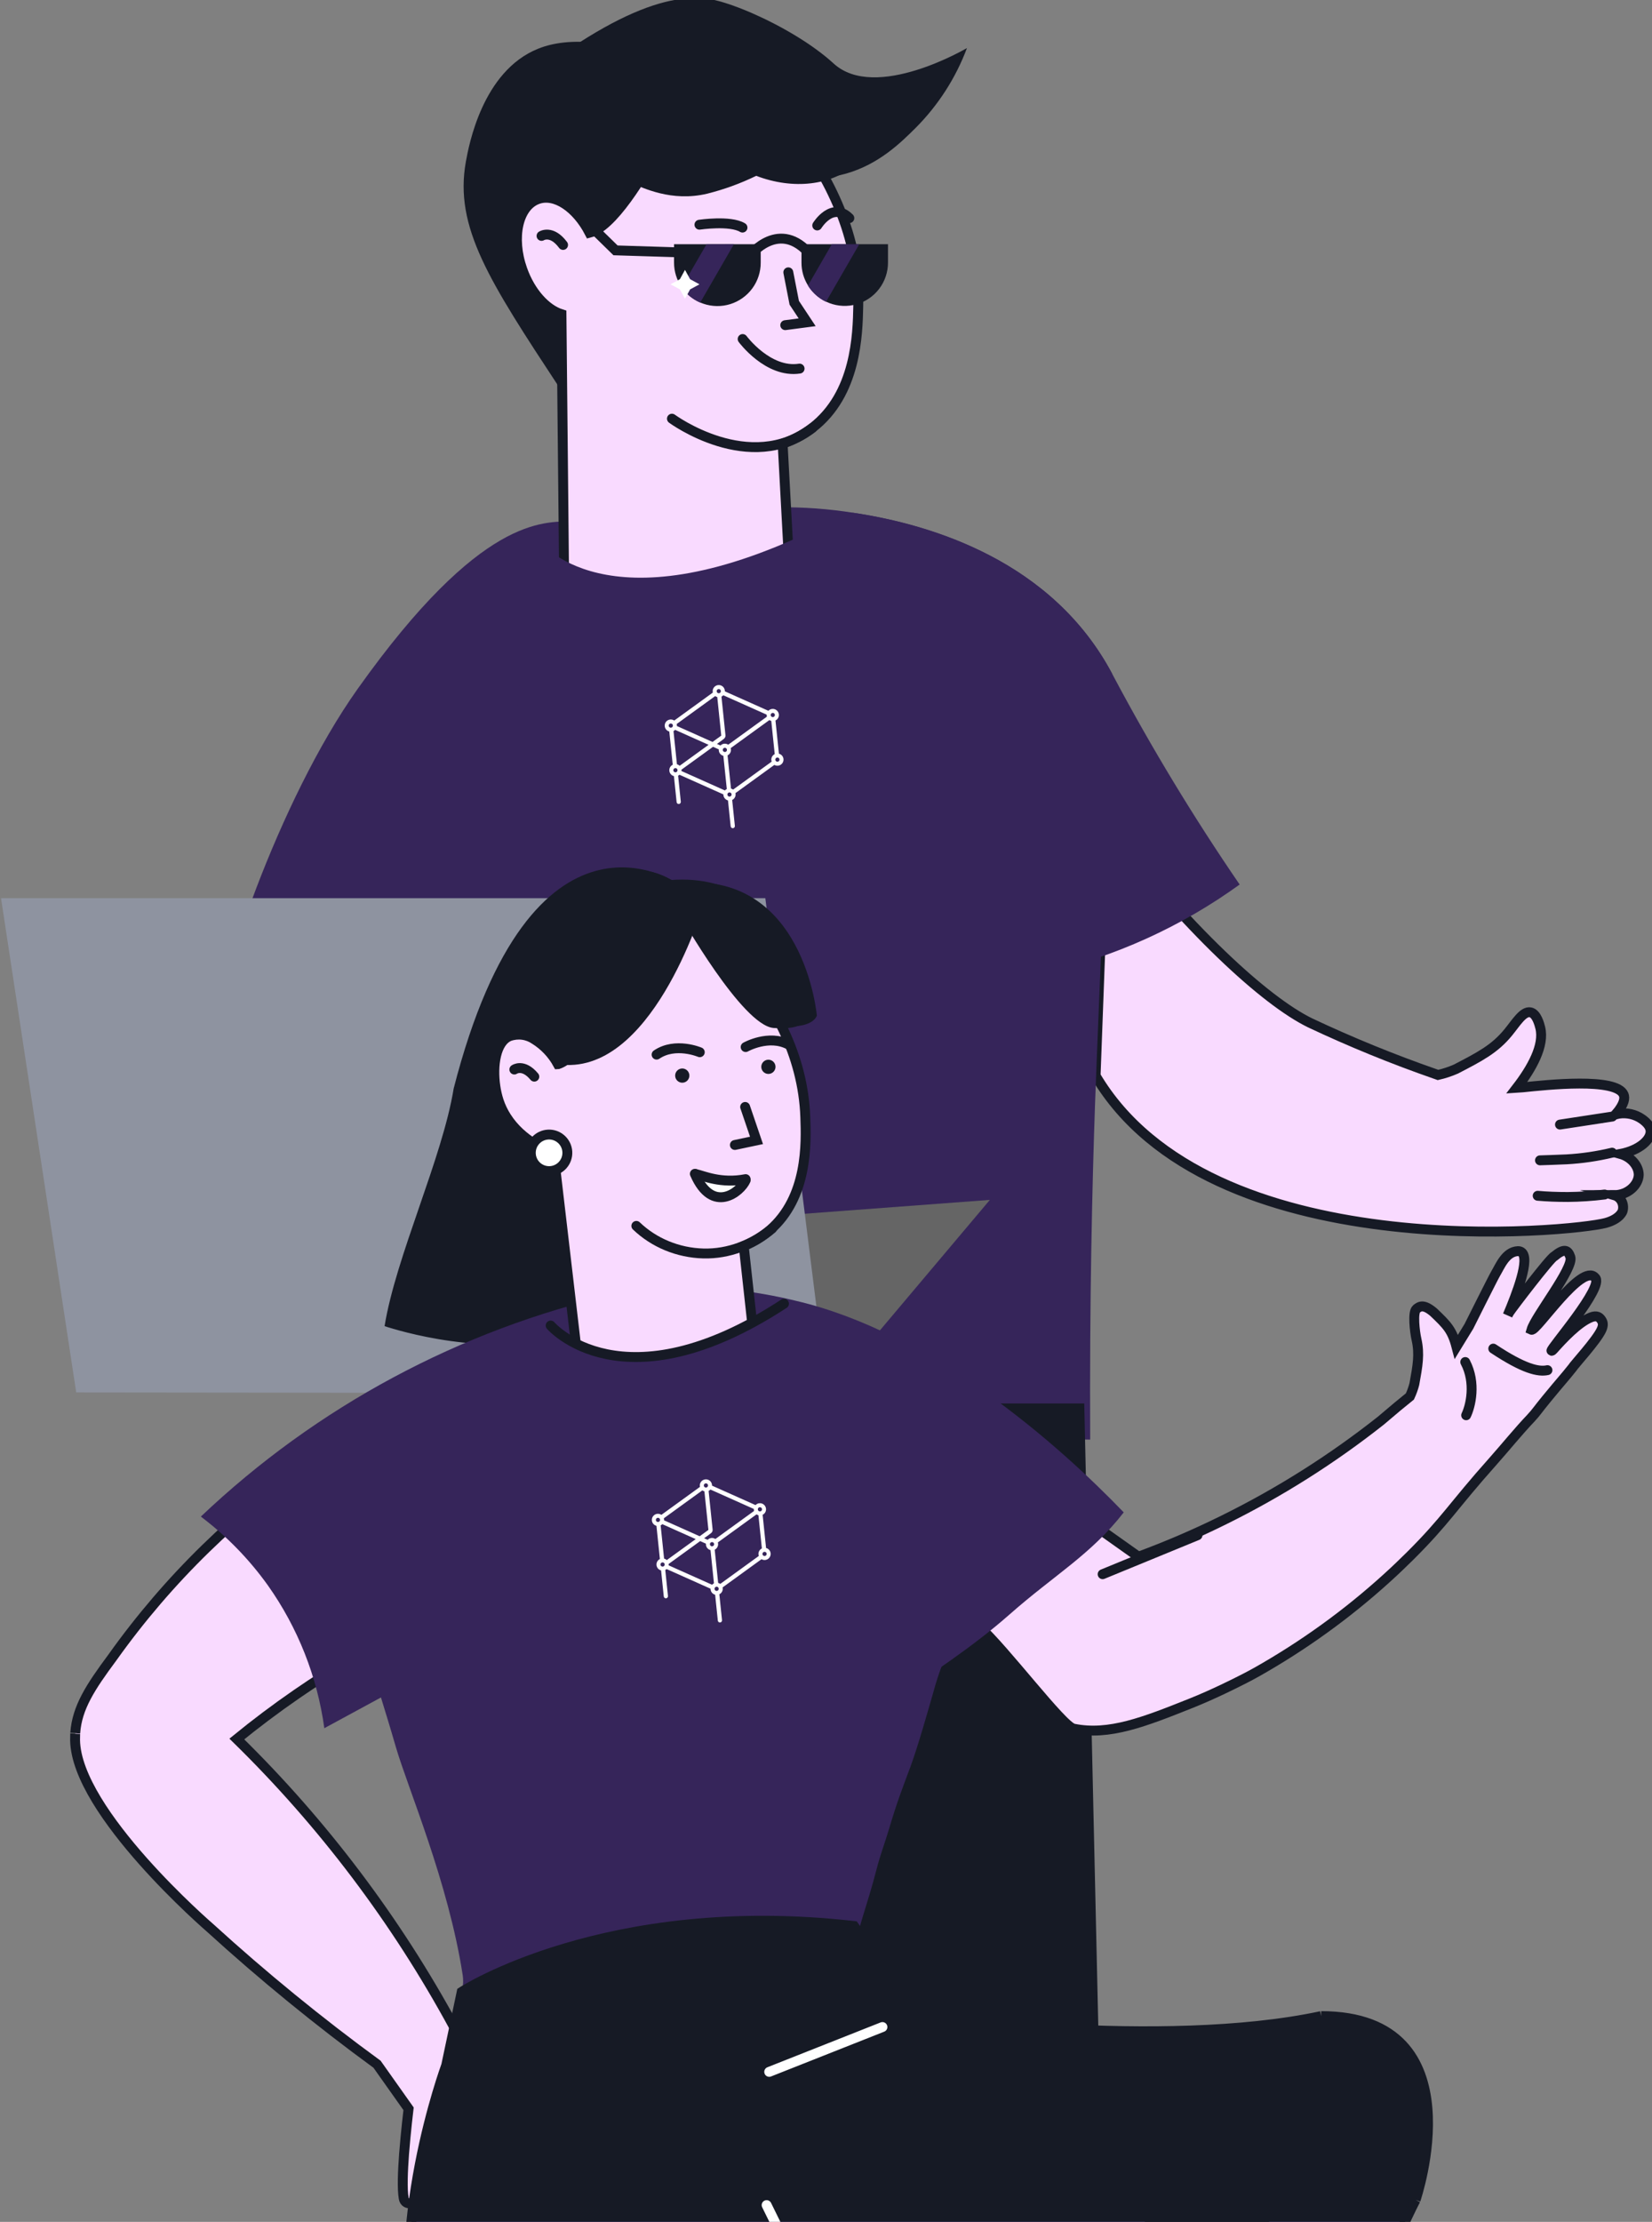 <?xml version="1.0" encoding="UTF-8"?> <svg xmlns="http://www.w3.org/2000/svg" width="334" height="449" viewBox="0 0 334 449" fill="none"><rect x="0" y="0" width="334" height="449" fill="#808080" stroke="none"/><g clip-path="url(#clip0_1364_1411)"><path d="M221.508 217.39C244.592 256.433 318.257 248.906 324.662 247.131C327.577 246.322 328.046 244.756 328.046 244.756C328.163 244.369 328.191 243.96 328.128 243.561C328.065 243.161 327.912 242.782 327.681 242.45C327.358 242.002 326.896 241.675 326.367 241.519C329.143 241.519 331.266 239.439 331.318 237.412C331.318 235.671 329.856 233.827 327.62 233.192C331.501 232.452 333.868 230.259 333.711 228.484C333.589 227.075 331.884 226.065 331.449 225.804C329.994 224.995 328.284 224.774 326.672 225.186C328.516 223.011 328.525 221.854 328.273 221.219C326.828 217.686 312.61 219.252 307.851 219.739C307.398 219.792 306.981 219.826 306.65 219.844C309.704 215.885 312.314 211.247 311.401 207.662C311.227 206.983 310.679 204.825 309.417 204.573C307.946 204.277 306.485 206.74 304.936 208.628C302.195 211.978 299.236 213.509 294.355 216.041C293.189 216.552 291.977 216.951 290.735 217.233L290.196 217.042C281.579 214.044 273.127 210.594 264.875 206.705C255.695 202.224 239.946 187.701 223.413 166.166L221.508 217.39Z" fill="#F9DAFF" stroke="#161A25" stroke-width="2" stroke-miterlimit="10" stroke-linecap="round"></path><path d="M250.632 178.748C238.79 187.304 225.347 193.39 211.104 196.641C196.86 199.892 182.108 200.243 167.726 197.673L157.389 104.186L157.215 102.515C162.351 102.451 167.483 102.823 172.555 103.629C188.513 106.022 212.799 113.453 224.859 136.163C224.954 136.337 224.981 136.381 225.198 136.799C232.888 151.244 241.379 165.249 250.632 178.748V178.748Z" fill="#36255A"></path><path d="M224.857 136.164C224.033 156.855 223.21 177.544 222.386 198.23C221.82 212.248 221.612 216.772 221.385 223.368C220.837 239.23 220.272 262.245 220.411 290.916L93.476 290.324C83.743 242.943 80.163 200.86 70.418 153.479C74.827 150.578 73.095 142.281 77.544 139.183C93.146 128.419 107.886 117.508 121.799 106.579C121.799 106.579 137.888 111.565 151.958 104.56C153.306 104.447 155.168 104.317 157.387 104.186C158.632 104.108 159.998 104.038 161.46 103.977C165.392 103.821 169.056 103.682 172.554 103.629C188.512 106.022 212.797 113.453 224.857 136.164Z" fill="#36255A"></path><path d="M115.518 105.318C109.941 105.605 97.316 104.047 72.344 139.166C56.159 161.92 43.463 200.276 43.707 209.038C57.928 215.339 56.792 208.681 72.344 209.038C87.895 209.395 103.363 206.674 117.859 201.032L115.518 105.318Z" fill="#36255A"></path><path d="M123.35 83.199C122.662 83.944 121.742 84.435 120.74 84.591C117.642 84.93 114.849 80.98 113.248 78.561C98.943 56.808 91.79 45.949 94.192 32.653C94.766 29.512 97.499 14.38 108.793 9.847C121.706 4.626 145.825 14.65 145.112 28.903C144.572 39.257 123.35 83.199 123.35 83.199Z" fill="#161A25"></path><path d="M173.521 61.889C173.399 67.537 173.155 79.632 164.219 86.479C162.406 87.853 160.385 88.928 158.232 89.664L160.086 123.991C154.039 130.045 145.894 133.541 137.34 133.755C128.785 133.969 120.476 130.884 114.134 125.139L113.516 63.499C110.375 62.516 107.243 59.096 105.598 54.432C103.327 48.011 104.728 41.659 108.757 40.241C112.237 38.996 116.588 41.981 119.198 47.028C128.239 44.722 143.057 9.334 143.057 9.334C148.426 13.397 174.13 33.549 173.521 61.889Z" fill="#F9DAFF" stroke="#161A25" stroke-width="2" stroke-miterlimit="10" stroke-linecap="round"></path><path d="M109.488 47.672C109.488 47.672 111.524 46.375 113.839 49.499Z" fill="white"></path><path d="M109.488 47.672C109.488 47.672 111.524 46.375 113.839 49.499" stroke="#161A25" stroke-width="2" stroke-miterlimit="10" stroke-linecap="round"></path><path d="M146.693 52.666C147.568 52.666 148.277 51.957 148.277 51.082C148.277 50.208 147.568 49.498 146.693 49.498C145.818 49.498 145.109 50.208 145.109 51.082C145.109 51.957 145.818 52.666 146.693 52.666Z" fill="#161A25"></path><path d="M165.943 52.666C166.818 52.666 167.527 51.957 167.527 51.082C167.527 50.208 166.818 49.498 165.943 49.498C165.068 49.498 164.359 50.208 164.359 51.082C164.359 51.957 165.068 52.666 165.943 52.666Z" fill="#161A25"></path><path d="M109.042 109.25C109.042 109.25 122.268 127.523 164.731 107.005C168.49 118.735 172.246 130.467 175.999 142.202L146.258 148.293L104.344 142.489L109.042 109.25Z" fill="#36255A"></path><path d="M94.211 283.614L102.442 416.614H160.211L167.211 283.614H94.211Z" fill="#161A25"></path><path d="M156.211 283.614L164.442 416.614H222.211L219.211 283.614H156.211Z" fill="#161A25"></path><path d="M135.852 84.608C135.852 84.608 151.584 96.198 164.244 86.479" stroke="#161A25" stroke-width="2" stroke-miterlimit="10" stroke-linecap="round"></path><path d="M141.414 45.409C141.414 45.409 147.627 44.487 150.115 45.992" stroke="#161A25" stroke-width="2" stroke-miterlimit="10" stroke-linecap="round"></path><path d="M150.148 68.511C150.148 68.511 155.291 75.472 161.66 74.489" stroke="#161A25" stroke-width="2" stroke-miterlimit="10" stroke-linecap="round"></path><path d="M159.38 55.033L160.58 61.184L163.191 65.126L158.762 65.709" stroke="#161A25" stroke-width="2" stroke-miterlimit="10" stroke-linecap="round"></path><path d="M107.688 15.277C129.484 -1.43 140.831 -2.065 147.209 1.128C151.855 3.469 154.048 7.933 165.882 17.495C170.633 21.333 174.774 24.239 177.62 26.197C176.758 28.818 175.239 31.176 173.208 33.045C168.188 37.543 160.348 38.379 152.891 35.533C149.727 37.074 146.411 38.281 142.997 39.136C135.749 40.876 129.945 37.926 127.483 36.934C114.213 31.452 108.784 18.174 107.688 15.277Z" fill="#161A25"></path><path d="M153.802 49.351V53.083C153.805 54.951 153.21 56.771 152.105 58.277C151 59.783 149.442 60.896 147.659 61.453C145.876 62.01 143.961 61.982 142.195 61.373C140.429 60.764 138.904 59.607 137.844 58.069C136.823 56.607 136.276 54.867 136.277 53.083V49.351H153.802Z" fill="#161A25"></path><path d="M179.533 49.351V53.083C179.531 54.981 178.911 56.827 177.768 58.342C176.625 59.856 175.021 60.959 173.196 61.481C171.372 62.004 169.427 61.919 167.655 61.239C165.883 60.559 164.381 59.321 163.374 57.712C162.501 56.327 162.039 54.721 162.043 53.083V49.351H179.533Z" fill="#161A25"></path><path d="M151.68 51.561C151.68 51.561 157.649 44.043 163.914 51.561" stroke="#161A25" stroke-width="2" stroke-miterlimit="10" stroke-linecap="round"></path><path d="M148.382 49.351L141.568 61.15C140.047 60.499 138.741 59.431 137.801 58.069L142.839 49.368L148.382 49.351Z" fill="#36255A"></path><path d="M173.728 49.351L167.002 60.993C165.496 60.27 164.228 59.132 163.348 57.712L168.177 49.351H173.728Z" fill="#36255A"></path><path d="M165.227 45.565C165.227 45.565 168.255 40.614 171.718 44.077" stroke="#161A25" stroke-width="2" stroke-miterlimit="10" stroke-linecap="round"></path><path d="M137.229 50.995L124.447 50.595L119.652 45.905" stroke="#161A25" stroke-width="2" stroke-miterlimit="10" stroke-linecap="round"></path><path d="M137.462 56.421L138.489 54.541L139.525 56.421L141.413 57.456L139.525 58.483L138.489 60.371L137.462 58.483L135.574 57.456L137.462 56.421Z" fill="white"></path><path d="M145.103 29.277C147.182 30.773 158.529 38.639 171.067 35.081C177.75 33.175 182.179 28.772 185.155 25.814C189.708 21.24 193.235 15.75 195.501 9.708C195.501 9.708 177.019 20.619 168.527 12.823C160.034 5.026 142.753 -2.126 140.117 -0.003C137.48 2.12 145.103 29.277 145.103 29.277Z" fill="#161A25"></path><path d="M167.247 281.486L200.129 242.478L95.331 250.309L167.247 281.486Z" fill="#656565"></path><path d="M96.087 281.399L96.096 281.478L15.409 281.391L0.207 181.509H154.734L167.246 281.478L96.087 281.399Z" fill="#8E93A0"></path><path d="M325.967 225.641L315.395 227.259Z" fill="white"></path><path d="M325.967 225.641L315.395 227.259" stroke="#161A25" stroke-width="2" stroke-miterlimit="10" stroke-linecap="round"></path><path d="M325.935 232.936C322.916 233.66 319.838 234.112 316.738 234.285C315.267 234.363 311.352 234.485 311.352 234.485" fill="white"></path><path d="M325.935 232.936C322.916 233.66 319.838 234.112 316.738 234.285C315.267 234.363 311.352 234.485 311.352 234.485" stroke="#161A25" stroke-width="2" stroke-miterlimit="10" stroke-linecap="round"></path><path d="M324.417 241.394C321.949 241.701 319.465 241.867 316.978 241.89C314.785 241.89 312.74 241.812 310.887 241.646" fill="white"></path><path d="M324.417 241.394C321.949 241.701 319.465 241.867 316.978 241.89C314.785 241.89 312.74 241.812 310.887 241.646" stroke="#161A25" stroke-width="2" stroke-miterlimit="10" stroke-linecap="round"></path><path d="M317.859 276.469C316.144 278.627 315.996 278.657 312.636 282.746C311 284.73 310.57 285.464 309.542 286.548C306.864 289.37 304.43 292.401 301.845 295.309C293.688 304.449 292.364 307.2 285.086 314.441C283.563 315.949 282.367 317.074 281.826 317.581C273.879 324.985 265.129 331.477 255.74 336.938C253.729 338.125 251.968 339.05 250.295 339.876C250.295 339.876 245.427 342.363 240.797 344.202C231.407 347.945 224.206 350.805 217.059 349.33C214.773 348.856 203.169 333.359 197.894 328.633L195.339 326.325L196.117 320.399L216.215 304.686L221.942 308.754L230.17 314.586C236.008 312.433 241.728 309.973 247.307 307.217C258.606 301.65 269.286 294.907 279.17 287.099C281.667 284.963 283.729 283.254 285.053 282.198C285.428 281.393 285.73 280.556 285.954 279.696C286.639 275.93 287.047 273.639 286.391 270.701C286.016 269.046 285.592 265.215 286.365 264.525C287.071 263.943 287.849 263.51 289.831 265.167C292.524 267.739 293.578 268.762 294.462 272.141L296.984 268.028C296.984 268.028 301.931 258.129 302.367 257.409C303.279 255.892 304.399 252.957 306.875 252.836C307.118 252.824 307.359 252.885 307.567 253.011C309.473 254.256 306.602 261.583 304.814 265.816C304.927 265.573 305.057 265.338 305.203 265.113C305.683 264.37 313.412 254.216 314.232 253.883C316.268 252.193 317.005 252.571 317.493 254.027C318.237 256.248 310.402 266.043 309.633 268.723C310.587 269.158 319.808 255.084 322.486 258.187C324.527 259.923 313.232 272.819 313.679 272.976C313.791 272.984 313.941 272.849 313.985 272.792C315.985 270.534 319.102 267.221 321.656 266.212C322.854 265.739 323.379 266.202 323.706 266.664C324.032 267.126 324.275 267.649 323.78 268.733C322.752 270.954 318.252 275.792 317.859 276.469Z" fill="#F9DAFF" stroke="#161A25" stroke-width="2" stroke-miterlimit="10" stroke-linecap="round"></path><path d="M312.863 276.887C311.068 277.285 308.089 276.641 301.909 272.532" stroke="#161A25" stroke-width="2" stroke-linecap="round"></path><path d="M296.427 286.001C297.3 284.188 298.485 279.499 296.244 275.243" stroke="#161A25" stroke-width="2" stroke-linecap="round"></path><path d="M222.93 318.122L242.109 310.247" stroke="#161A25" stroke-width="2" stroke-miterlimit="10" stroke-linecap="round"></path><path d="M68.471 297.871C69.098 306.828 70.32 315.735 72.128 324.53C72.931 328.444 73.698 331.569 74.502 334.493C75.305 337.417 76.099 340.017 77.017 343.015C77.897 345.887 78.881 349.063 80.017 352.99C82.417 361.273 90.645 380.292 93.554 399.179C94.136 402.962 91.527 405.736 92.005 410.65C92.008 410.705 92.011 410.76 92.014 410.815C92.147 412.202 92.273 413.627 92.395 415.101C92.904 421.715 93.176 429.174 93.1 437.372L93.441 437.243L144.356 417.989L169.17 408.608L170.72 408.007C170.792 407.299 170.871 406.59 170.958 405.865C170.96 405.828 170.958 405.79 170.952 405.754C171.287 402.864 171.694 399.867 172.171 396.764C173.231 389.904 175.261 385.43 177.219 377.761C177.906 375.031 178.897 372.44 179.737 369.626C181.471 363.819 182.278 361.852 184.065 357.05C185.586 352.921 187.488 346.169 188.709 341.944C189.848 337.769 190.67 336.124 192.172 331.898C197.309 321.111 203.248 310.725 209.94 300.827C207.556 298.113 204.967 295.586 202.197 293.268C195.032 287.285 191.35 286.697 179.146 278.642C175.991 276.563 172.874 274.477 169.797 272.384C166.633 270.242 163.505 268.088 160.413 265.922L159.861 266.111C157.719 266.791 155.526 267.302 153.304 267.638C152.558 267.759 151.733 267.868 150.946 267.951C150.472 267.977 149.993 268.044 149.496 268.079L148.975 268.108C143.514 268.527 138.031 267.666 132.962 265.592C131.733 265.558 130.037 265.533 128.018 265.526L125.643 265.531L124.314 265.55C121.941 265.579 119.623 265.62 117.418 265.679L114.257 265.783C110.74 266.511 107.271 267.449 103.867 268.592C99.812 269.935 95.879 271.624 92.113 273.639C85.108 277.282 78.963 282.382 74.093 288.597C71.877 291.467 69.991 294.578 68.471 297.871Z" fill="#36255A"></path><path d="M15.178 351.639C15.396 366.258 42.452 389.569 42.452 389.569C53.205 399.364 64.48 408.57 76.228 417.146L82.603 426.15C82.603 426.15 82.059 430.63 81.693 435.29C81.435 438.772 81.292 442.342 81.618 444.224C82.196 447.636 90.287 442.223 95.257 435.043C96.697 433.04 97.811 430.822 98.558 428.471C100.03 423.473 97.27 417.53 94.209 412.878C93.484 411.794 92.746 410.774 92.045 409.832L91.759 409.539C80.115 388.086 65.325 368.497 47.88 351.424C51.629 348.366 55.664 345.323 59.98 342.345C61.861 341.047 63.742 339.8 65.623 338.603C69.192 336.331 72.746 334.226 76.285 332.288C89.435 325.091 103.359 319.41 117.789 315.354L125.459 310.89L118.552 295.859L116.463 291.32L111.837 281.284L107.09 270.931C107.09 270.931 93.528 275.642 75.901 286.414C65.579 292.703 55.857 299.926 46.855 307.992C45.091 309.589 43.335 311.236 41.587 312.932C34.69 319.657 28.406 326.985 22.812 334.827L22.621 335.091C18.342 340.871 15.573 345.046 15.211 350.22C15.216 350.181 15.173 350.824 15.178 351.639Z" fill="#F9DAFF" stroke="#161A25" stroke-width="2" stroke-miterlimit="10" stroke-linecap="round"></path><path d="M136.937 178.508C136.937 178.508 107.611 158.103 91.725 219.962C89.442 234.057 80.036 253.893 77.753 267.993C77.753 267.993 95.625 274.091 110.625 270.591C125.279 267.172 140.806 270.591 140.806 270.591L136.937 178.508Z" fill="#161A25"></path><path d="M140.112 185.451C140.112 185.451 152.152 206.738 158.285 207.325C164.418 207.912 165.151 205.25 165.151 205.25C165.151 205.25 162.592 175.559 136.937 178.507L140.112 185.451Z" fill="#161A25"></path><path d="M40.612 306.48C45.806 310.402 50.375 315.089 54.162 320.382C60.226 328.946 64.14 338.844 65.573 349.24L127.612 315.586L132.099 286.17L124.468 261.496C92.993 268.709 64.032 284.242 40.612 306.472L40.612 306.48Z" fill="#36255A"></path><path d="M227.196 305.626C220.531 314.202 213.226 318.208 204.047 326.307C189.328 339.294 168.712 349.296 166.067 355.811L145.36 318.361L143.497 284.785L151.37 261.025C154.475 261.478 157.659 262.069 160.91 262.87C188.487 269.328 214.065 291.977 227.196 305.626Z" fill="#36255A"></path><path d="M100.152 219.532C100.295 220.526 100.521 221.507 100.829 222.463C101.207 223.603 101.725 224.691 102.371 225.703C105.503 230.643 110.857 232.674 111.925 233.09C113.931 250.222 115.938 267.359 117.945 284.502C118.853 285.607 124.621 292.389 134.302 292.786C146.316 293.283 153.319 283.512 153.773 282.846L150.364 251.802C152.28 251.028 154.059 249.951 155.634 248.612C163.377 241.92 162.997 230.936 162.816 225.808C161.94 200.047 137.612 183.093 132.545 179.669C132.545 179.669 126.308 197.235 119.785 207.675C119.604 207.97 119.422 208.257 119.232 208.545C117.043 211.905 114.845 214.378 112.863 215.042L112.8 215.046C111.689 213.007 110.069 211.292 108.098 210.065C107.359 209.558 106.51 209.234 105.622 209.12C104.733 209.005 103.83 209.104 102.986 209.407C100.21 210.59 99.54 215.346 100.152 219.532Z" fill="#F9DAFF" stroke="#161A25" stroke-width="2" stroke-miterlimit="10" stroke-linecap="round"></path><path d="M103.989 216.134C103.989 216.134 105.771 214.864 108.027 217.573Z" fill="white"></path><path d="M103.989 216.134C103.989 216.134 105.771 214.864 108.027 217.573" stroke="#161A25" stroke-width="2" stroke-miterlimit="10" stroke-linecap="round"></path><path d="M128.656 247.734C132.247 251.173 137.092 253.167 142.197 253.306C147.301 253.446 152.267 251.503 156.098 248.267" stroke="#161A25" stroke-width="2" stroke-miterlimit="10" stroke-linecap="round"></path><path d="M138.02 218.797C137.226 218.841 136.548 218.234 136.504 217.44C136.46 216.647 137.067 215.968 137.86 215.924C138.654 215.88 139.333 216.488 139.377 217.281C139.421 218.074 138.813 218.753 138.02 218.797Z" fill="#161A25"></path><path d="M155.434 217.024C154.641 217.068 153.962 216.461 153.918 215.667C153.874 214.874 154.481 214.195 155.274 214.151C156.068 214.107 156.747 214.715 156.791 215.508C156.835 216.301 156.227 216.98 155.434 217.024Z" fill="#161A25"></path><path d="M170.247 293.752L145.089 300.492L108.924 297.361L111.34 267.847C111.34 267.847 114.406 271.738 121.923 273.094C123.382 273.359 124.859 273.507 126.342 273.538C133.098 273.733 142.418 271.902 154.86 265.424C156.053 264.811 157.283 264.141 158.534 263.431L158.91 263.22C162.684 273.408 166.464 283.586 170.247 293.752Z" fill="#36255A"></path><path d="M141.48 212.638C141.48 212.638 136.55 210.536 132.751 213.122" stroke="#161A25" stroke-width="2" stroke-miterlimit="10" stroke-linecap="round"></path><path d="M150.755 211.592C150.755 211.592 155.43 208.958 159.484 211.108" stroke="#161A25" stroke-width="2" stroke-miterlimit="10" stroke-linecap="round"></path><path d="M149.861 238.79C148.788 239.215 143.577 238.073 141.105 237.448C141.156 238.359 143.37 241.206 145.47 242.003C147.57 242.801 151.202 238.259 149.861 238.79Z" fill="white"></path><path d="M150.76 238.512C149.747 240.852 144.066 245.508 140.484 237.211" stroke="#161A25" stroke-width="2" stroke-miterlimit="10" stroke-linecap="round"></path><path d="M140.637 237.246C142.256 237.613 145.773 239.245 150.746 238.284" stroke="#161A25" stroke-width="2" stroke-linecap="round"></path><path d="M150.652 223.696L152.951 230.456L148.577 231.38" stroke="#161A25" stroke-width="2" stroke-miterlimit="10" stroke-linecap="round"></path><path d="M141.93 183.666C141.93 183.666 131.565 217.873 112.796 215.059L98.599 199.909C98.599 199.909 123.586 159.119 141.93 183.666Z" fill="#161A25"></path><path d="M137.593 185.137C137.593 185.137 150.034 207.169 156.368 207.736C162.701 208.303 163.461 205.592 163.461 205.592C163.461 205.592 160.817 174.918 134.329 177.963L137.593 185.137Z" fill="#161A25"></path><path d="M111.334 267.87C111.334 267.87 125.85 284.791 158.504 263.456" stroke="#161A25" stroke-width="2" stroke-miterlimit="10" stroke-linecap="round"></path><path d="M111.216 236.659C109.178 236.772 107.434 235.212 107.321 233.174C107.208 231.136 108.768 229.392 110.806 229.279C112.844 229.166 114.588 230.727 114.701 232.765C114.814 234.802 113.254 236.546 111.216 236.659Z" fill="white" stroke="#161A25" stroke-width="2" stroke-miterlimit="10" stroke-linecap="round"></path><path d="M172.661 389.215L185.547 407.421C185.547 407.421 234.84 414.317 267.113 407.421C298.931 407.421 286.203 444.567 286.203 444.567C286.203 444.567 266.132 483.005 286.203 476.847C266.45 526.431 310.644 454.606 308.967 462.339C299.569 505.692 267.474 623.839 267.474 623.839C267.474 623.839 212.606 547.065 210.1 530.436L231.348 484.478L176.934 484.331C176.934 484.331 211.651 547.831 211.682 570.369L140.731 568.978C140.731 568.978 91.87 502.542 84.807 476.847C77.744 451.152 90.215 417.367 90.215 417.367L93.35 402.523C93.35 402.523 122.61 383.521 172.661 389.215Z" fill="#9581F7"></path><path d="M172.661 389.215L185.547 407.421C185.547 407.421 234.84 414.317 267.113 407.421C298.931 407.421 286.203 444.567 286.203 444.567C286.203 444.567 266.132 483.005 286.203 476.847C266.45 526.431 310.644 454.606 308.967 462.339C299.569 505.692 267.474 623.839 267.474 623.839C267.474 623.839 212.606 547.065 210.1 530.436L231.348 484.478L176.934 484.331C176.934 484.331 211.651 547.831 211.682 570.369L140.731 568.978C140.731 568.978 91.87 502.542 84.807 476.847C77.744 451.152 90.215 417.367 90.215 417.367L93.35 402.523C93.35 402.523 122.61 383.521 172.661 389.215Z" fill="#161A25"></path><path d="M286.203 444.567C286.203 444.567 298.931 407.421 267.113 407.421M286.203 444.567C286.203 444.567 266.132 483.005 286.203 476.847C266.45 526.431 310.644 454.606 308.967 462.339C299.569 505.692 267.474 623.839 267.474 623.839C267.474 623.839 212.606 547.065 210.1 530.436L231.348 484.478L176.934 484.331C176.934 484.331 211.651 547.831 211.682 570.369L140.731 568.978C140.731 568.978 91.87 502.542 84.807 476.847C77.744 451.152 90.215 417.367 90.215 417.367L93.35 402.523C93.35 402.523 122.61 383.521 172.661 389.215L185.547 407.421C185.547 407.421 234.84 414.317 267.113 407.421M286.203 444.567L267.113 407.421" stroke="#161A25" stroke-width="2" stroke-miterlimit="10"></path><path d="M231.359 484.495L278.098 418.645L176.946 484.372L231.359 484.495Z" fill="#161A25"></path><path d="M178.41 409.63L155.518 418.69" stroke="white" stroke-width="2" stroke-miterlimit="10" stroke-linecap="round"></path><path d="M154.995 445.614L176.834 490.044" stroke="white" stroke-width="2" stroke-miterlimit="10" stroke-linecap="round"></path><path d="M119.749 207.683C119.567 207.978 119.385 208.265 119.195 208.553L119.885 207.85L119.749 207.683Z" fill="white" stroke="#161A25" stroke-width="2" stroke-miterlimit="10"></path><path fill-rule="evenodd" clip-rule="evenodd" d="M143.95 300.057C143.88 299.38 143.273 298.887 142.595 298.957C141.918 299.028 141.425 299.634 141.495 300.312C141.501 300.367 141.51 300.42 141.523 300.472L133.719 306.126C133.487 305.967 133.199 305.887 132.897 305.918C132.219 305.989 131.727 306.595 131.797 307.273C131.852 307.802 132.233 308.218 132.72 308.342L133.417 315.053C132.966 315.274 132.678 315.759 132.733 316.288C132.788 316.817 133.169 317.233 133.656 317.357L134.201 322.609C134.225 322.843 134.434 323.013 134.669 322.989C134.903 322.965 135.073 322.755 135.049 322.521L134.504 317.269C134.605 317.219 134.698 317.156 134.78 317.083L143.656 321.049C143.655 321.098 143.658 321.148 143.663 321.199C143.718 321.728 144.099 322.144 144.586 322.268L145.128 327.497C145.153 327.732 145.362 327.902 145.596 327.877C145.83 327.853 146.001 327.644 145.976 327.409L145.434 322.18C145.885 321.958 146.172 321.473 146.117 320.944C146.112 320.892 146.103 320.841 146.092 320.792L153.962 315.09C154.18 315.216 154.437 315.277 154.706 315.249C155.384 315.178 155.877 314.572 155.806 313.894C155.751 313.365 155.37 312.949 154.883 312.825L154.187 306.114C154.638 305.893 154.926 305.408 154.871 304.879C154.8 304.201 154.194 303.708 153.516 303.779C153.213 303.81 152.947 303.949 152.752 304.153L143.956 300.224C143.958 300.169 143.956 300.113 143.95 300.057ZM144.379 312.012C144.403 312.246 144.233 312.456 143.999 312.48C143.764 312.505 143.555 312.334 143.531 312.1C143.506 311.866 143.676 311.657 143.911 311.632C144.145 311.608 144.354 311.778 144.379 312.012ZM143.147 300.141C143.171 300.375 143.001 300.584 142.767 300.609C142.533 300.633 142.323 300.463 142.299 300.229C142.274 299.995 142.445 299.785 142.679 299.761C142.913 299.736 143.122 299.907 143.147 300.141ZM145.314 321.027C145.338 321.262 145.168 321.471 144.934 321.495C144.7 321.52 144.49 321.35 144.466 321.115C144.442 320.881 144.612 320.672 144.846 320.647C145.08 320.623 145.29 320.793 145.314 321.027ZM133.449 307.102C133.473 307.336 133.303 307.545 133.069 307.57C132.834 307.594 132.625 307.424 132.601 307.19C132.576 306.955 132.746 306.746 132.981 306.722C133.215 306.697 133.424 306.867 133.449 307.102ZM134.384 316.117C134.408 316.351 134.238 316.561 134.004 316.585C133.77 316.609 133.56 316.439 133.536 316.205C133.512 315.971 133.682 315.761 133.916 315.737C134.15 315.713 134.36 315.883 134.384 316.117ZM154.067 304.962C154.092 305.196 153.922 305.406 153.687 305.43C153.453 305.454 153.244 305.284 153.22 305.05C153.195 304.816 153.365 304.606 153.6 304.582C153.834 304.558 154.043 304.728 154.067 304.962ZM155.003 313.977C155.027 314.211 154.857 314.421 154.623 314.445C154.389 314.47 154.179 314.299 154.155 314.065C154.131 313.831 154.301 313.622 154.535 313.597C154.769 313.573 154.979 313.743 155.003 313.977ZM134.215 306.82C134.232 306.884 134.245 306.95 134.252 307.018C134.259 307.091 134.26 307.162 134.256 307.232L141.46 310.451L143.227 309.172L142.418 301.381C142.265 301.342 142.122 301.274 141.996 301.182L134.215 306.82ZM133.906 308.009C133.809 308.109 133.695 308.192 133.568 308.254L134.264 314.965C134.472 315.018 134.66 315.123 134.812 315.268L140.663 311.029L133.906 308.009ZM145.135 311.696C145.158 311.771 145.174 311.849 145.182 311.929C145.237 312.458 144.949 312.943 144.498 313.164L145.195 319.875C145.351 319.915 145.496 319.985 145.623 320.079L153.416 314.433C153.384 314.343 153.362 314.248 153.352 314.149C153.297 313.62 153.584 313.134 154.035 312.913L153.339 306.202C153.201 306.167 153.071 306.108 152.955 306.03L145.135 311.696ZM142.727 312.184C142.719 312.105 142.719 312.026 142.725 311.95L141.562 311.43L135.189 316.048C135.198 316.144 135.195 316.238 135.183 316.329L143.966 320.253C144.072 320.134 144.201 320.035 144.347 319.963L143.65 313.252C143.163 313.128 142.782 312.712 142.727 312.184ZM142.359 310.853L143.328 310.151L143.767 309.811C143.788 309.794 143.809 309.776 143.829 309.757C144.004 309.591 144.102 309.348 144.075 309.089L143.266 301.293C143.407 301.224 143.533 301.129 143.636 301.014L152.411 304.935C152.408 305 152.409 305.067 152.416 305.133C152.424 305.204 152.437 305.273 152.455 305.34L144.635 311.006C144.405 310.853 144.122 310.776 143.825 310.807C143.527 310.838 143.265 310.972 143.071 311.171L142.359 310.853Z" fill="white"></path><path fill-rule="evenodd" clip-rule="evenodd" d="M146.548 139.543C146.477 138.865 145.871 138.372 145.193 138.443C144.515 138.513 144.023 139.119 144.093 139.797C144.099 139.852 144.108 139.905 144.12 139.957L136.317 145.611C136.085 145.453 135.797 145.372 135.495 145.404C134.817 145.474 134.325 146.08 134.395 146.758C134.45 147.287 134.831 147.703 135.318 147.827L136.014 154.538C135.563 154.759 135.276 155.245 135.33 155.773C135.385 156.302 135.766 156.718 136.253 156.842L136.798 162.094C136.823 162.329 137.032 162.499 137.266 162.474C137.5 162.45 137.671 162.241 137.646 162.006L137.101 156.754C137.202 156.705 137.295 156.642 137.378 156.568L146.254 160.534C146.253 160.583 146.255 160.633 146.26 160.684C146.315 161.213 146.696 161.629 147.183 161.753L147.726 166.983C147.75 167.217 147.96 167.387 148.194 167.363C148.428 167.338 148.598 167.129 148.574 166.895L148.031 161.665C148.482 161.444 148.77 160.958 148.715 160.429C148.71 160.377 148.701 160.327 148.69 160.277L156.56 154.575C156.777 154.701 157.035 154.762 157.304 154.734C157.982 154.663 158.474 154.057 158.404 153.379C158.349 152.85 157.968 152.434 157.481 152.31L156.785 145.599C157.236 145.378 157.523 144.893 157.468 144.364C157.398 143.686 156.792 143.194 156.114 143.264C155.811 143.295 155.544 143.434 155.349 143.639L146.554 139.709C146.555 139.654 146.554 139.599 146.548 139.543ZM146.976 151.497C147.001 151.732 146.83 151.941 146.596 151.965C146.362 151.99 146.153 151.82 146.128 151.585C146.104 151.351 146.274 151.142 146.508 151.117C146.742 151.093 146.952 151.263 146.976 151.497ZM145.744 139.626C145.769 139.86 145.599 140.07 145.364 140.094C145.13 140.118 144.921 139.948 144.896 139.714C144.872 139.48 145.042 139.27 145.276 139.246C145.511 139.222 145.72 139.392 145.744 139.626ZM147.912 160.513C147.936 160.747 147.766 160.956 147.532 160.981C147.298 161.005 147.088 160.835 147.064 160.601C147.039 160.367 147.21 160.157 147.444 160.133C147.678 160.108 147.887 160.279 147.912 160.513ZM136.046 146.587C136.071 146.821 135.9 147.031 135.666 147.055C135.432 147.079 135.223 146.909 135.198 146.675C135.174 146.441 135.344 146.231 135.578 146.207C135.812 146.183 136.022 146.353 136.046 146.587ZM136.982 155.602C137.006 155.836 136.836 156.046 136.602 156.07C136.368 156.094 136.158 155.924 136.134 155.69C136.109 155.456 136.28 155.246 136.514 155.222C136.748 155.198 136.957 155.368 136.982 155.602ZM156.665 144.447C156.689 144.681 156.519 144.891 156.285 144.915C156.051 144.94 155.841 144.769 155.817 144.535C155.793 144.301 155.963 144.092 156.197 144.067C156.431 144.043 156.641 144.213 156.665 144.447ZM157.601 153.463C157.625 153.697 157.455 153.906 157.221 153.93C156.986 153.955 156.777 153.785 156.753 153.55C156.728 153.316 156.898 153.107 157.133 153.083C157.367 153.058 157.576 153.228 157.601 153.463ZM136.812 146.305C136.83 146.369 136.842 146.435 136.85 146.504C136.857 146.576 136.858 146.647 136.853 146.717L144.058 149.937L145.824 148.657L145.016 140.866C144.862 140.827 144.719 140.759 144.594 140.667L136.812 146.305ZM136.503 147.495C136.406 147.594 136.293 147.677 136.166 147.739L136.862 154.45C137.07 154.503 137.258 154.609 137.41 154.754L143.261 150.514L136.503 147.495ZM147.733 151.182C147.755 151.256 147.771 151.334 147.78 151.414C147.834 151.943 147.547 152.428 147.096 152.65L147.792 159.361C147.948 159.4 148.094 159.47 148.221 159.564L156.013 153.918C155.981 153.828 155.96 153.733 155.949 153.634C155.894 153.105 156.182 152.62 156.633 152.398L155.937 145.687C155.799 145.652 155.669 145.594 155.553 145.516L147.733 151.182ZM145.325 151.669C145.317 151.59 145.316 151.512 145.323 151.435L144.16 150.916L137.786 155.533C137.795 155.629 137.793 155.723 137.78 155.814L146.564 159.739C146.67 159.619 146.798 159.52 146.944 159.449L146.248 152.738C145.761 152.614 145.38 152.198 145.325 151.669ZM144.957 150.338L145.926 149.636L146.364 149.296C146.386 149.279 146.407 149.261 146.426 149.243C146.601 149.076 146.7 148.833 146.673 148.574L145.864 140.778C146.005 140.709 146.13 140.614 146.234 140.5L155.009 144.42C155.005 144.486 155.007 144.552 155.014 144.619C155.021 144.69 155.034 144.759 155.053 144.825L147.233 150.491C147.002 150.338 146.719 150.261 146.423 150.292C146.125 150.323 145.863 150.457 145.668 150.656L144.957 150.338Z" fill="white"></path></g><defs><clipPath id="clip0_1364_1411"><rect width="334" height="449" fill="white"></rect></clipPath></defs></svg> 
